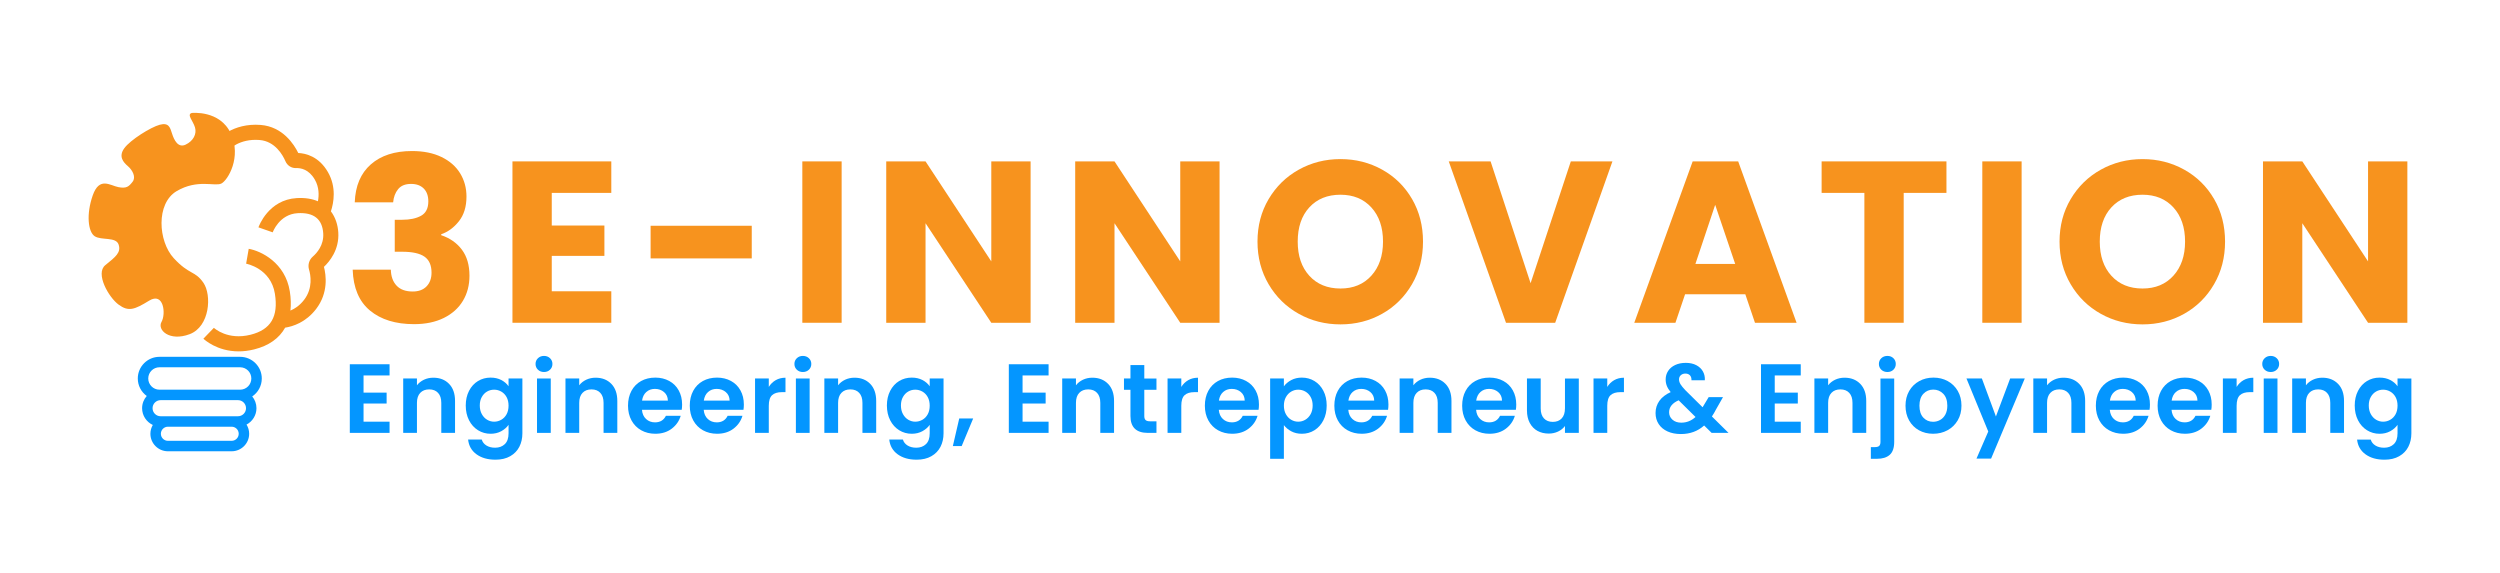 <?xml version="1.0" encoding="utf-8"?>
<!-- Generator: Adobe Illustrator 23.1.0, SVG Export Plug-In . SVG Version: 6.00 Build 0)  -->
<svg version="1.1" id="Layer_1" xmlns="http://www.w3.org/2000/svg" xmlns:xlink="http://www.w3.org/1999/xlink" x="0px" y="0px"
	 viewBox="0 0 3444.57 788.86" style="enable-background:new 0 0 3444.57 788.86;" xml:space="preserve">
<style type="text/css">
	.st0{fill:#F7931E;}
	.st1{fill:#0496FF;}
</style>
<g>
	<path class="st0" d="M466.11,320.18c-0.65-10.21-3.81-20.55-10.19-28.97c3.93-11.92,7.84-33.27-4.05-54
		c-12.52-21.84-30.79-25.96-40.92-26.4c-5.62-11.53-21.18-36.29-51.81-38.67c-38.96-3.03-59.07,20.09-59.9,21.07l15.8,13.55
		c0.58-0.66,14.53-16.04,42.49-13.87c21.66,1.68,32.23,21.08,35.77,29.33c2.55,5.94,8.35,9.63,14.76,9.37
		c6.08-0.23,17.47,1.52,25.76,15.98c5.95,10.37,5.8,21.41,4.22,29.76c-7.81-3.35-17.43-5.07-29.15-4.39
		c-39.07,2.27-52.26,38.76-52.8,40.31l19.65,6.87c0.09-0.25,8.99-24.92,34.36-26.4c22.13-1.29,34,8.06,35.25,27.79
		c1.02,16.08-8.58,26.98-14.39,32.04c-5.07,4.42-7.1,11.45-5.17,17.91c2.12,7.1,5.69,25.36-6.74,41.6
		c-6.01,7.85-12.88,12.33-18.9,14.89c0.94-8.09,0.68-16.94-0.84-26.5c-6.32-39.68-39.8-55.71-56.62-58.64l-3.57,20.5
		c0.34,0.06,34.05,6.33,39.64,41.41c5.03,31.56-5.64,49.51-33.56,56.49c-31.43,7.86-49.8-8.86-50.51-9.52l-14.46,14.97
		c0.89,0.86,18.5,17.47,48.54,17.47c6.58,0,13.75-0.8,21.47-2.73c20.14-5.03,34.49-15.27,42.62-29.93
		c10.69-1.67,28.54-7.27,42.7-25.76c17.08-22.3,13.75-46.65,10.77-58.03C453.94,360.53,467.63,344.18,466.11,320.18z"/>
	<path class="st0" d="M264.18,155.67c0,0,38.77-4.35,53.86,28.25s-4.12,64.5-13.04,68.96c-8.92,4.46-32.71-6.52-61.52,10.41
		c-28.82,16.92-25.62,69.07-4.12,92.4c21.5,23.33,29.11,16.92,40.85,33.85c11.75,16.92,9,60.38-18.9,70.9s-45.06-5.95-38.77-16.92
		c6.29-10.98,3.09-41.62-17.04-29.27s-28.36,15.55-42.08,5.49s-32.48-43-18.3-54.43c14.18-11.44,21.96-17.38,18.3-28.36
		c-3.66-10.98-23.79-5.49-32.93-11.44s-11.89-30.19-2.74-56.26c9.15-26.07,23.79-13.72,35.22-11.44
		c11.44,2.29,14.64-0.91,19.67-7.32c5.03-6.41,0-16.01-6.4-21.5s-13.27-13.27-5.03-24.7c8.23-11.44,36.59-29.15,48.94-32.41
		c12.35-3.27,14.18,3.6,16.92,12.29c2.74,8.69,8.23,20.13,18.75,15.09c10.52-5.04,15.55-14.64,12.81-23.79
		C265.9,166.3,256.98,157.84,264.18,155.67z"/>
	<path class="st0" d="M636.39,344c-6.97-9.29-16.47-15.94-28.51-19.95v-1.27c9.29-3.17,17.42-9.13,24.39-17.9
		c6.97-8.76,10.45-20.11,10.45-34.05c0-11.82-2.91-22.49-8.71-31.99c-5.81-9.5-14.36-17-25.66-22.49s-24.86-8.24-40.7-8.24
		c-23.86,0-42.76,6.13-56.7,18.37c-13.94,12.25-21.33,29.67-22.17,52.26h52.9c0.63-7.18,2.9-13.19,6.81-18.05
		c3.91-4.85,9.87-7.28,17.9-7.28c7.39,0,13.19,2.11,17.42,6.33c4.22,4.23,6.34,10.14,6.34,17.74c0,9.5-3.33,16.1-9.98,19.8
		c-6.65,3.7-15.36,5.54-26.13,5.54H543.9v44.03h10.14c14.14,0,24.44,2.27,30.88,6.81s9.66,11.88,9.66,22.01
		c0,7.81-2.27,14.1-6.81,18.85s-10.93,7.13-19.16,7.13c-9.72,0-17.1-2.69-22.17-8.08c-5.07-5.38-7.71-12.72-7.92-22.01h-52.58
		c0.84,25.13,8.81,43.92,23.91,56.38c15.09,12.46,35.32,18.69,60.66,18.69c15.84,0,29.51-2.85,41.02-8.55
		c11.51-5.7,20.27-13.57,26.29-23.6c6.02-10.03,9.03-21.59,9.03-34.68C646.84,365.22,643.36,353.29,636.39,344z"/>
	<polygon class="st0" points="842.27,401.33 760.23,401.33 760.23,352.55 832.76,352.55 832.76,310.74 760.23,310.74 760.23,265.77 
		842.27,265.77 842.27,222.37 706.07,222.37 706.07,444.72 842.27,444.72 	"/>
	<rect x="896.42" y="311.06" class="st0" width="139.36" height="44.98"/>
	<rect x="1105.47" y="222.37" class="st0" width="54.16" height="222.35"/>
	<polygon class="st0" points="1419.99,222.37 1365.83,222.37 1365.83,360.15 1275.24,222.37 1221.08,222.37 1221.08,444.72 
		1275.24,444.72 1275.24,307.57 1365.83,444.72 1419.99,444.72 	"/>
	<polygon class="st0" points="1680.35,444.72 1680.35,222.37 1626.18,222.37 1626.18,360.15 1535.6,222.37 1481.43,222.37 
		1481.43,444.72 1535.6,444.72 1535.6,307.57 1626.18,444.72 	"/>
	<path class="st0" d="M1960.66,332.91c0-21.75-5.02-41.28-15.04-58.6c-10.03-17.31-23.76-30.83-41.18-40.54
		c-17.42-9.71-36.58-14.57-57.49-14.57s-40.07,4.86-57.49,14.57s-31.25,23.23-41.49,40.54c-10.24,17.32-15.36,36.85-15.36,58.6
		s5.12,41.33,15.36,58.76c10.24,17.42,24.07,30.99,41.49,40.7c17.42,9.72,36.58,14.57,57.49,14.57s40.01-4.85,57.33-14.57
		c17.31-9.71,31.04-23.28,41.18-40.7C1955.59,374.25,1960.66,354.67,1960.66,332.91z M1889.55,379.79
		c-10.67,11.83-24.86,17.74-42.6,17.74c-17.95,0-32.26-5.86-42.92-17.58c-10.67-11.72-16-27.4-16-47.04c0-19.85,5.33-35.58,16-47.19
		c10.66-11.61,24.97-17.42,42.92-17.42c17.74,0,31.94,5.86,42.6,17.58s16,27.4,16,47.04
		C1905.55,352.34,1900.21,367.97,1889.55,379.79z"/>
	<polygon class="st0" points="2142.78,444.72 2221.65,222.37 2164.32,222.37 2108.89,390.24 2053.78,222.37 1996.13,222.37 
		2075,444.72 	"/>
	<path class="st0" d="M2394.91,222.37h-62.71l-80.45,222.35h56.7l13.3-39.27h82.99l13.3,39.27h57.33L2394.91,222.37z
		 M2335.99,363.64l27.24-81.4l27.56,81.4H2335.99z"/>
	<polygon class="st0" points="2681.87,222.37 2509.88,222.37 2509.88,265.77 2568.8,265.77 2568.8,444.72 2622.96,444.72 
		2622.96,265.77 2681.87,265.77 	"/>
	<rect x="2731.28" y="222.37" class="st0" width="54.16" height="222.35"/>
	<path class="st0" d="M3050.71,274.32c-10.03-17.31-23.76-30.83-41.18-40.54c-17.42-9.71-36.58-14.57-57.49-14.57
		c-20.9,0-40.07,4.86-57.49,14.57s-31.25,23.23-41.49,40.54c-10.24,17.32-15.36,36.85-15.36,58.6s5.12,41.33,15.36,58.76
		c10.24,17.42,24.07,30.99,41.49,40.7c17.42,9.72,36.58,14.57,57.49,14.57c20.9,0,40.01-4.85,57.33-14.57
		c17.31-9.71,31.04-23.28,41.18-40.7c10.14-17.42,15.2-37,15.2-58.76C3065.75,311.17,3060.74,291.63,3050.71,274.32z
		 M2994.65,379.79c-10.67,11.83-24.86,17.74-42.6,17.74c-17.95,0-32.26-5.86-42.92-17.58c-10.67-11.72-16-27.4-16-47.04
		c0-19.85,5.33-35.58,16-47.19c10.66-11.61,24.97-17.42,42.92-17.42c17.74,0,31.94,5.86,42.6,17.58c10.66,11.72,16,27.4,16,47.04
		C3010.64,352.34,3005.31,367.97,2994.65,379.79z"/>
	<polygon class="st0" points="3172.18,307.57 3262.76,444.72 3316.93,444.72 3316.93,222.37 3262.76,222.37 3262.76,360.15 
		3172.18,222.37 3118.01,222.37 3118.01,444.72 3172.18,444.72 	"/>
	<g>
		<path class="st1" d="M3128.62,490.39c-3.34,0-6.11,1.06-8.32,3.18s-3.31,4.76-3.31,7.91c0,3.16,1.1,5.8,3.31,7.91
			c2.21,2.12,4.98,3.18,8.32,3.18s6.11-1.06,8.32-3.18s3.31-4.76,3.31-7.91s-1.11-5.79-3.31-7.91
			C3134.73,491.45,3131.96,490.39,3128.62,490.39z"/>
		<path class="st1" d="M2600.56,490.39c-3.43,0-6.24,1.06-8.45,3.18s-3.31,4.76-3.31,7.91c0,3.16,1.1,5.8,3.31,7.91
			c2.21,2.12,5.03,3.18,8.45,3.18c3.34,0,6.09-1.06,8.25-3.18s3.25-4.76,3.25-7.91s-1.08-5.79-3.25-7.91
			C2606.65,491.45,2603.9,490.39,2600.56,490.39z"/>
		<polygon class="st1" points="481.97,596.43 536.75,596.43 536.75,581.01 500.9,581.01 500.9,555.99 532.69,555.99 532.69,540.97 
			500.9,540.97 500.9,517.3 536.75,517.3 536.75,501.88 481.97,501.88 		"/>
		<path class="st1" d="M597.08,520.41c-4.69,0-8.99,0.93-12.92,2.77c-3.92,1.85-7.15,4.4-9.67,7.64v-9.33h-18.94v74.94h18.94v-41.39
			c0-5.95,1.51-10.53,4.53-13.73s7.15-4.8,12.38-4.8c5.14,0,9.2,1.6,12.17,4.8c2.98,3.2,4.46,7.78,4.46,13.73v41.39h18.94v-43.96
			c0-10.1-2.75-17.97-8.25-23.6C613.22,523.23,606,520.41,597.08,520.41z"/>
		<path class="st1" d="M700.69,532.18c-2.44-3.52-5.77-6.38-10.01-8.59s-9.15-3.31-14.74-3.31c-6.4,0-12.2,1.58-17.38,4.73
			c-5.19,3.16-9.29,7.67-12.31,13.53s-4.53,12.58-4.53,20.15c0,7.67,1.51,14.45,4.53,20.36s7.15,10.48,12.38,13.73
			s11,4.87,17.31,4.87c5.5,0,10.39-1.17,14.68-3.52c4.28-2.34,7.64-5.27,10.08-8.79v11.63c0,6.67-1.71,11.65-5.14,14.95
			c-3.43,3.29-7.89,4.94-13.39,4.94c-4.69,0-8.68-1.01-11.97-3.04s-5.43-4.76-6.43-8.18h-18.8c0.9,8.57,4.76,15.33,11.56,20.29
			c6.81,4.96,15.53,7.44,26.17,7.44c7.93,0,14.7-1.6,20.29-4.8c5.59-3.2,9.78-7.53,12.58-12.99c2.79-5.46,4.19-11.66,4.19-18.6
			V521.5h-19.07V532.18z M697.98,570.8c-1.8,3.29-4.24,5.82-7.3,7.57c-3.07,1.76-6.36,2.64-9.87,2.64c-3.43,0-6.65-0.9-9.67-2.7
			c-3.02-1.8-5.46-4.4-7.3-7.78c-1.85-3.38-2.77-7.32-2.77-11.84c0-4.51,0.92-8.41,2.77-11.7c1.85-3.29,4.26-5.79,7.24-7.51
			c2.98-1.71,6.22-2.57,9.74-2.57s6.81,0.88,9.87,2.64s5.5,4.28,7.3,7.57c1.8,3.29,2.71,7.24,2.71,11.84
			C700.69,563.56,699.78,567.51,697.98,570.8z"/>
		<rect x="739.91" y="521.5" class="st1" width="18.94" height="74.94"/>
		<path class="st1" d="M749.52,490.39c-3.34,0-6.11,1.06-8.32,3.18s-3.31,4.76-3.31,7.91c0,3.16,1.1,5.8,3.31,7.91
			c2.21,2.12,4.98,3.18,8.32,3.18c3.33,0,6.11-1.06,8.32-3.18s3.31-4.76,3.31-7.91s-1.11-5.79-3.31-7.91
			C755.62,491.45,752.85,490.39,749.52,490.39z"/>
		<path class="st1" d="M820.66,520.41c-4.69,0-8.99,0.93-12.92,2.77c-3.92,1.85-7.15,4.4-9.67,7.64v-9.33h-18.94v74.94h18.94v-41.39
			c0-5.95,1.51-10.53,4.53-13.73s7.15-4.8,12.38-4.8c5.14,0,9.2,1.6,12.17,4.8c2.98,3.2,4.46,7.78,4.46,13.73v41.39h18.94v-43.96
			c0-10.1-2.75-17.97-8.25-23.6C836.8,523.23,829.59,520.41,820.66,520.41z"/>
		<path class="st1" d="M922.04,524.88c-5.64-3.06-12.02-4.6-19.14-4.6c-7.4,0-13.93,1.58-19.61,4.73
			c-5.68,3.16-10.1,7.67-13.26,13.53c-3.16,5.86-4.73,12.67-4.73,20.42c0,7.67,1.6,14.43,4.8,20.29s7.66,10.4,13.39,13.59
			c5.73,3.2,12.19,4.8,19.41,4.8c8.93,0,16.46-2.32,22.59-6.97c6.13-4.64,10.28-10.57,12.44-17.79h-20.42
			c-2.98,6.04-7.98,9.06-15.01,9.06c-4.87,0-8.97-1.53-12.31-4.6c-3.34-3.06-5.23-7.3-5.68-12.71h54.78c0.36-2.17,0.54-4.6,0.54-7.3
			c0-7.3-1.55-13.77-4.67-19.41C932.05,532.3,927.68,527.94,922.04,524.88z M884.64,551.93c0.72-5.05,2.68-8.99,5.88-11.84
			c3.2-2.84,7.15-4.26,11.84-4.26c4.96,0,9.15,1.47,12.58,4.39c3.43,2.93,5.18,6.83,5.28,11.7h-35.58V551.93z"/>
		<path class="st1" d="M1007.12,524.88c-5.64-3.06-12.02-4.6-19.14-4.6c-7.4,0-13.93,1.58-19.61,4.73
			c-5.68,3.16-10.1,7.67-13.26,13.53c-3.16,5.86-4.73,12.67-4.73,20.42c0,7.67,1.6,14.43,4.8,20.29s7.66,10.4,13.39,13.59
			c5.73,3.2,12.19,4.8,19.41,4.8c8.93,0,16.46-2.32,22.59-6.97c6.13-4.64,10.28-10.57,12.44-17.79h-20.42
			c-2.98,6.04-7.98,9.06-15.01,9.06c-4.87,0-8.97-1.53-12.31-4.6c-3.34-3.06-5.23-7.3-5.68-12.71h54.78c0.36-2.17,0.54-4.6,0.54-7.3
			c0-7.3-1.55-13.77-4.67-19.41C1017.13,532.3,1012.76,527.94,1007.12,524.88z M969.72,551.93c0.72-5.05,2.68-8.99,5.88-11.84
			c3.2-2.84,7.15-4.26,11.84-4.26c4.96,0,9.15,1.47,12.58,4.39c3.43,2.93,5.18,6.83,5.28,11.7h-35.58V551.93z"/>
		<path class="st1" d="M1059.26,533.13V521.5h-18.94v74.94h18.94v-37.33c0-6.94,1.51-11.81,4.53-14.61
			c3.02-2.79,7.51-4.19,13.46-4.19h5.01v-19.88c-5.05,0-9.54,1.13-13.46,3.38C1064.88,526.05,1061.7,529.16,1059.26,533.13z"/>
		<rect x="1096.6" y="521.5" class="st1" width="18.94" height="74.94"/>
		<path class="st1" d="M1106.2,490.39c-3.34,0-6.11,1.06-8.32,3.18s-3.31,4.76-3.31,7.91c0,3.16,1.1,5.8,3.31,7.91
			c2.21,2.12,4.98,3.18,8.32,3.18c3.33,0,6.11-1.06,8.32-3.18s3.31-4.76,3.31-7.91s-1.11-5.79-3.31-7.91
			C1112.31,491.45,1109.53,490.39,1106.2,490.39z"/>
		<path class="st1" d="M1177.35,520.41c-4.69,0-8.99,0.93-12.92,2.77c-3.92,1.85-7.15,4.4-9.67,7.64v-9.33h-18.94v74.94h18.94
			v-41.39c0-5.95,1.51-10.53,4.53-13.73s7.15-4.8,12.38-4.8c5.14,0,9.2,1.6,12.17,4.8c2.98,3.2,4.46,7.78,4.46,13.73v41.39h18.94
			v-43.96c0-10.1-2.75-17.97-8.25-23.6C1193.49,523.23,1186.27,520.41,1177.35,520.41z"/>
		<path class="st1" d="M1280.96,532.18c-2.44-3.52-5.77-6.38-10.01-8.59s-9.15-3.31-14.74-3.31c-6.4,0-12.2,1.58-17.38,4.73
			c-5.19,3.16-9.29,7.67-12.31,13.53s-4.53,12.58-4.53,20.15c0,7.67,1.51,14.45,4.53,20.36s7.15,10.48,12.38,13.73
			s11,4.87,17.31,4.87c5.5,0,10.39-1.17,14.68-3.52c4.28-2.34,7.64-5.27,10.08-8.79v11.63c0,6.67-1.71,11.65-5.14,14.95
			c-3.43,3.29-7.89,4.94-13.39,4.94c-4.69,0-8.68-1.01-11.97-3.04c-3.29-2.03-5.43-4.76-6.42-8.18h-18.8
			c0.9,8.57,4.76,15.33,11.56,20.29c6.81,4.96,15.53,7.44,26.17,7.44c7.93,0,14.7-1.6,20.29-4.8c5.59-3.2,9.78-7.53,12.58-12.99
			c2.79-5.46,4.19-11.66,4.19-18.6V521.5h-19.07v10.68H1280.96z M1278.25,570.8c-1.81,3.29-4.24,5.82-7.3,7.57
			c-3.07,1.76-6.36,2.64-9.87,2.64c-3.43,0-6.65-0.9-9.67-2.7c-3.02-1.8-5.46-4.4-7.3-7.78c-1.85-3.38-2.77-7.32-2.77-11.84
			c0-4.51,0.92-8.41,2.77-11.7c1.85-3.29,4.26-5.79,7.24-7.51c2.98-1.71,6.22-2.57,9.74-2.57s6.81,0.88,9.87,2.64
			c3.06,1.76,5.5,4.28,7.3,7.57c1.8,3.29,2.71,7.24,2.71,11.84C1280.96,563.56,1280.06,567.51,1278.25,570.8z"/>
		<polygon class="st1" points="1312.88,614.56 1325.05,614.56 1340.88,576.55 1321.67,576.55 		"/>
		<polygon class="st1" points="1389.98,596.43 1444.76,596.43 1444.76,581.01 1408.91,581.01 1408.91,555.99 1440.7,555.99 
			1440.7,540.97 1408.91,540.97 1408.91,517.3 1444.76,517.3 1444.76,501.88 1389.98,501.88 		"/>
		<path class="st1" d="M1505.08,520.41c-4.69,0-8.99,0.93-12.92,2.77c-3.92,1.85-7.15,4.4-9.67,7.64v-9.33h-18.94v74.94h18.94
			v-41.39c0-5.95,1.51-10.53,4.53-13.73s7.15-4.8,12.38-4.8c5.14,0,9.2,1.6,12.17,4.8c2.98,3.2,4.46,7.78,4.46,13.73v41.39h18.94
			v-43.96c0-10.1-2.75-17.97-8.25-23.6C1521.23,523.23,1514.01,520.41,1505.08,520.41z"/>
		<path class="st1" d="M1576.64,502.97h-19.07v18.53h-8.93v15.55h8.93v36.12c0,15.51,7.98,23.27,23.94,23.27h11.9v-15.96h-8.79
			c-2.89,0-4.94-0.56-6.15-1.69c-1.22-1.13-1.83-2.95-1.83-5.48v-36.25h16.77v-15.55h-16.77V502.97z"/>
		<path class="st1" d="M1627.63,533.13V521.5h-18.94v74.94h18.94v-37.33c0-6.94,1.51-11.81,4.53-14.61
			c3.02-2.79,7.51-4.19,13.46-4.19h5.01v-19.88c-5.05,0-9.54,1.13-13.46,3.38C1633.25,526.05,1630.07,529.16,1627.63,533.13z"/>
		<path class="st1" d="M1716.84,524.88c-5.64-3.06-12.02-4.6-19.14-4.6c-7.4,0-13.93,1.58-19.61,4.73
			c-5.68,3.16-10.1,7.67-13.26,13.53s-4.73,12.67-4.73,20.42c0,7.67,1.6,14.43,4.8,20.29c3.2,5.86,7.66,10.4,13.39,13.59
			c5.73,3.2,12.19,4.8,19.41,4.8c8.93,0,16.46-2.32,22.59-6.97c6.13-4.64,10.28-10.57,12.44-17.79h-20.42
			c-2.98,6.04-7.98,9.06-15.01,9.06c-4.87,0-8.97-1.53-12.31-4.6c-3.34-3.06-5.23-7.3-5.68-12.71h54.78c0.36-2.17,0.54-4.6,0.54-7.3
			c0-7.3-1.56-13.77-4.67-19.41C1726.85,532.3,1722.47,527.94,1716.84,524.88z M1679.44,551.93c0.72-5.05,2.68-8.99,5.88-11.84
			c3.2-2.84,7.15-4.26,11.83-4.26c4.96,0,9.15,1.47,12.58,4.39c3.43,2.93,5.18,6.83,5.28,11.7h-35.57V551.93z"/>
		<path class="st1" d="M1811.11,525.01c-5.19-3.15-10.98-4.73-17.38-4.73c-5.5,0-10.4,1.15-14.68,3.45
			c-4.28,2.3-7.64,5.16-10.08,8.59V521.5h-18.94v110.64h18.94v-46.39c2.61,3.43,6.02,6.27,10.21,8.52s9.04,3.38,14.54,3.38
			c6.4,0,12.19-1.62,17.38-4.87c5.18-3.25,9.29-7.82,12.31-13.73s4.53-12.69,4.53-20.36c0-7.66-1.51-14.41-4.53-20.22
			C1820.4,532.65,1816.3,528.17,1811.11,525.01z M1805.84,570.6c-1.85,3.34-4.28,5.91-7.3,7.71c-3.02,1.8-6.29,2.7-9.81,2.7
			c-3.43,0-6.65-0.88-9.67-2.64s-5.46-4.31-7.3-7.64c-1.85-3.33-2.77-7.26-2.77-11.77s0.92-8.43,2.77-11.77
			c1.85-3.33,4.28-5.88,7.3-7.64s6.24-2.64,9.67-2.64c3.52,0,6.79,0.86,9.81,2.57s5.45,4.22,7.3,7.51c1.85,3.29,2.77,7.19,2.77,11.7
			C1808.61,563.29,1807.68,567.26,1805.84,570.6z"/>
		<path class="st1" d="M1895.25,524.88c-5.64-3.06-12.02-4.6-19.14-4.6c-7.4,0-13.93,1.58-19.61,4.73
			c-5.68,3.16-10.1,7.67-13.26,13.53s-4.73,12.67-4.73,20.42c0,7.67,1.6,14.43,4.8,20.29c3.2,5.86,7.66,10.4,13.39,13.59
			c5.73,3.2,12.19,4.8,19.41,4.8c8.93,0,16.46-2.32,22.59-6.97c6.13-4.64,10.28-10.57,12.44-17.79h-20.42
			c-2.98,6.04-7.98,9.06-15.01,9.06c-4.87,0-8.97-1.53-12.31-4.6c-3.34-3.06-5.23-7.3-5.68-12.71h54.78c0.36-2.17,0.54-4.6,0.54-7.3
			c0-7.3-1.56-13.77-4.67-19.41C1905.25,532.3,1900.88,527.94,1895.25,524.88z M1857.85,551.93c0.72-5.05,2.68-8.99,5.88-11.84
			c3.2-2.84,7.15-4.26,11.84-4.26c4.96,0,9.15,1.47,12.58,4.39c3.43,2.93,5.18,6.83,5.27,11.7h-35.57V551.93z"/>
		<path class="st1" d="M1969.98,520.41c-4.69,0-8.99,0.93-12.92,2.77c-3.92,1.85-7.15,4.4-9.67,7.64v-9.33h-18.94v74.94h18.94
			v-41.39c0-5.95,1.51-10.53,4.53-13.73s7.15-4.8,12.38-4.8c5.14,0,9.2,1.6,12.17,4.8c2.98,3.2,4.46,7.78,4.46,13.73v41.39h18.94
			v-43.96c0-10.1-2.75-17.97-8.25-23.6C1986.12,523.23,1978.9,520.41,1969.98,520.41z"/>
		<path class="st1" d="M2071.35,524.88c-5.64-3.06-12.02-4.6-19.14-4.6c-7.4,0-13.93,1.58-19.61,4.73
			c-5.68,3.16-10.1,7.67-13.26,13.53s-4.73,12.67-4.73,20.42c0,7.67,1.6,14.43,4.8,20.29c3.2,5.86,7.66,10.4,13.39,13.59
			c5.73,3.2,12.19,4.8,19.41,4.8c8.93,0,16.46-2.32,22.59-6.97c6.13-4.64,10.28-10.57,12.44-17.79h-20.42
			c-2.98,6.04-7.98,9.06-15.01,9.06c-4.87,0-8.97-1.53-12.31-4.6c-3.34-3.06-5.23-7.3-5.68-12.71h54.78c0.36-2.17,0.54-4.6,0.54-7.3
			c0-7.3-1.56-13.77-4.67-19.41C2081.36,532.3,2076.99,527.94,2071.35,524.88z M2033.95,551.93c0.72-5.05,2.68-8.99,5.88-11.84
			c3.2-2.84,7.15-4.26,11.84-4.26c4.96,0,9.15,1.47,12.58,4.39c3.43,2.93,5.18,6.83,5.27,11.7h-35.57V551.93z"/>
		<path class="st1" d="M2156.23,562.75c0,5.95-1.49,10.53-4.46,13.73c-2.98,3.2-7.08,4.8-12.31,4.8c-5.14,0-9.2-1.6-12.17-4.8
			c-2.98-3.2-4.46-7.78-4.46-13.73V521.5h-18.94v43.96c0,6.67,1.29,12.42,3.86,17.25c2.57,4.82,6.11,8.48,10.62,10.96
			s9.69,3.72,15.56,3.72c4.6,0,8.86-0.93,12.78-2.77c3.92-1.85,7.1-4.4,9.54-7.64v9.47h19.07v-74.94h-19.07v41.24H2156.23z"/>
		<path class="st1" d="M2214.53,533.13V521.5h-18.94v74.94h18.94v-37.33c0-6.94,1.51-11.81,4.53-14.61
			c3.02-2.79,7.51-4.19,13.46-4.19h5v-19.88c-5.05,0-9.54,1.13-13.46,3.38C2220.14,526.05,2216.96,529.16,2214.53,533.13z"/>
		<path class="st1" d="M2364.53,563.83l9.47-16.64h-19.75l-7.71,12.85c-0.09,0.18-0.18,0.36-0.27,0.54s-0.23,0.36-0.4,0.54
			l-23.81-23.54c-3.07-3.25-5.28-5.97-6.63-8.18c-1.35-2.21-2.03-4.44-2.03-6.7c0-2.34,0.83-4.26,2.5-5.75s3.76-2.23,6.29-2.23
			c2.61,0,4.69,0.79,6.22,2.37s2.25,3.86,2.16,6.83h18.4c0.27-4.42-0.59-8.43-2.57-12.04c-1.99-3.61-5.01-6.49-9.06-8.66
			c-4.06-2.16-8.93-3.25-14.61-3.25c-5.59,0-10.48,0.99-14.68,2.98c-4.19,1.98-7.42,4.71-9.67,8.18c-2.25,3.47-3.38,7.37-3.38,11.7
			c0,3.16,0.54,6.11,1.62,8.86s2.84,5.61,5.28,8.59c-6.85,3.07-12.04,7.08-15.56,12.04c-3.52,4.96-5.27,10.55-5.27,16.77
			c0,5.77,1.44,10.84,4.33,15.22c2.88,4.37,6.97,7.76,12.24,10.15c5.28,2.39,11.38,3.58,18.33,3.58c12.62,0,23.31-3.92,32.06-11.77
			l10.28,10.15h23.27l-22.86-22.59C2360.79,570.69,2362.73,567.35,2364.53,563.83z M2316.51,582.36c-5.05,0-9.11-1.37-12.17-4.12
			c-3.07-2.75-4.6-6.16-4.6-10.21c0-7.12,4.37-12.62,13.12-16.5l23.27,22.99C2330.45,579.75,2323.91,582.36,2316.51,582.36z"/>
		<polygon class="st1" points="2426.35,596.43 2481.13,596.43 2481.13,581.01 2445.28,581.01 2445.28,555.99 2477.07,555.99 
			2477.07,540.97 2445.28,540.97 2445.28,517.3 2481.13,517.3 2481.13,501.88 2426.35,501.88 		"/>
		<path class="st1" d="M2541.46,520.41c-4.69,0-8.99,0.93-12.92,2.77c-3.92,1.85-7.15,4.4-9.67,7.64v-9.33h-18.94v74.94h18.94
			v-41.39c0-5.95,1.51-10.53,4.53-13.73s7.15-4.8,12.38-4.8c5.14,0,9.2,1.6,12.17,4.8c2.98,3.2,4.46,7.78,4.46,13.73v41.39h18.94
			v-43.96c0-10.1-2.75-17.97-8.25-23.6C2557.6,523.23,2550.38,520.41,2541.46,520.41z"/>
		<path class="st1" d="M2590.96,608.88c0,2.52-0.59,4.35-1.76,5.48s-3.2,1.69-6.09,1.69h-5.41v16.1h8.39
			c7.66,0,13.55-1.83,17.65-5.48c4.1-3.65,6.15-9.63,6.15-17.92v-87.24h-18.94v87.37H2590.96z"/>
		<path class="st1" d="M2683.62,525.08c-5.86-3.2-12.4-4.8-19.61-4.8c-7.22,0-13.75,1.6-19.61,4.8c-5.86,3.2-10.48,7.73-13.86,13.59
			c-3.38,5.86-5.07,12.63-5.07,20.29c0,7.67,1.64,14.43,4.94,20.29c3.29,5.86,7.82,10.4,13.59,13.59c5.77,3.2,12.26,4.8,19.48,4.8
			c7.3,0,13.91-1.6,19.81-4.8c5.91-3.2,10.6-7.73,14.07-13.59s5.21-12.62,5.21-20.29c0-7.66-1.69-14.43-5.07-20.29
			C2694.1,532.81,2689.48,528.28,2683.62,525.08z M2680.37,571.14c-1.8,3.34-4.22,5.84-7.24,7.51s-6.25,2.5-9.67,2.5
			c-5.41,0-9.9-1.92-13.46-5.75s-5.34-9.31-5.34-16.43s1.83-12.6,5.48-16.43c3.65-3.83,8.18-5.75,13.59-5.75
			c5.41,0,9.99,1.92,13.73,5.75s5.61,9.31,5.61,16.43C2683.08,563.75,2682.17,567.8,2680.37,571.14z"/>
		<polygon class="st1" points="2750.03,573.84 2730.69,521.5 2709.45,521.5 2739.48,594.54 2723.25,631.87 2743.4,631.87 
			2789.79,521.5 2769.64,521.5 		"/>
		<path class="st1" d="M2843.09,520.41c-4.69,0-8.99,0.93-12.92,2.77c-3.92,1.85-7.15,4.4-9.67,7.64v-9.33h-18.94v74.94h18.94
			v-41.39c0-5.95,1.51-10.53,4.53-13.73s7.15-4.8,12.38-4.8c5.14,0,9.2,1.6,12.17,4.8c2.98,3.2,4.46,7.78,4.46,13.73v41.39h18.94
			v-43.96c0-10.1-2.75-17.97-8.25-23.6C2859.23,523.23,2852.02,520.41,2843.09,520.41z"/>
		<path class="st1" d="M2944.47,524.88c-5.64-3.06-12.02-4.6-19.14-4.6c-7.4,0-13.93,1.58-19.61,4.73
			c-5.68,3.16-10.1,7.67-13.26,13.53s-4.73,12.67-4.73,20.42c0,7.67,1.6,14.43,4.8,20.29s7.66,10.4,13.39,13.59
			c5.73,3.2,12.19,4.8,19.41,4.8c8.93,0,16.46-2.32,22.59-6.97c6.13-4.64,10.28-10.57,12.44-17.79h-20.42
			c-2.98,6.04-7.98,9.06-15.01,9.06c-4.87,0-8.97-1.53-12.31-4.6c-3.34-3.06-5.23-7.3-5.68-12.71h54.78c0.36-2.17,0.54-4.6,0.54-7.3
			c0-7.3-1.56-13.77-4.67-19.41C2954.48,532.3,2950.1,527.94,2944.47,524.88z M2907.07,551.93c0.72-5.05,2.68-8.99,5.88-11.84
			c3.2-2.84,7.15-4.26,11.84-4.26c4.96,0,9.15,1.47,12.58,4.39c3.43,2.93,5.18,6.83,5.27,11.7h-35.57V551.93z"/>
		<path class="st1" d="M3029.55,524.88c-5.64-3.06-12.02-4.6-19.14-4.6c-7.4,0-13.93,1.58-19.61,4.73
			c-5.68,3.16-10.1,7.67-13.26,13.53s-4.73,12.67-4.73,20.42c0,7.67,1.6,14.43,4.8,20.29s7.66,10.4,13.39,13.59
			c5.73,3.2,12.19,4.8,19.41,4.8c8.93,0,16.46-2.32,22.59-6.97c6.13-4.64,10.28-10.57,12.44-17.79h-20.42
			c-2.98,6.04-7.98,9.06-15.01,9.06c-4.87,0-8.97-1.53-12.31-4.6c-3.34-3.06-5.23-7.3-5.68-12.71h54.78c0.36-2.17,0.54-4.6,0.54-7.3
			c0-7.3-1.56-13.77-4.67-19.41C3039.56,532.3,3035.18,527.94,3029.55,524.88z M2992.15,551.93c0.72-5.05,2.68-8.99,5.88-11.84
			c3.2-2.84,7.15-4.26,11.84-4.26c4.96,0,9.15,1.47,12.58,4.39c3.43,2.93,5.18,6.83,5.27,11.7h-35.57V551.93z"/>
		<path class="st1" d="M3081.69,533.13V521.5h-18.94v74.94h18.94v-37.33c0-6.94,1.51-11.81,4.53-14.61
			c3.02-2.79,7.51-4.19,13.46-4.19h5v-19.88c-5.05,0-9.54,1.13-13.46,3.38C3087.3,526.05,3084.12,529.16,3081.69,533.13z"/>
		<rect x="3119.02" y="521.5" class="st1" width="18.94" height="74.94"/>
		<path class="st1" d="M3199.77,520.41c-4.69,0-8.99,0.93-12.92,2.77c-3.92,1.85-7.15,4.4-9.67,7.64v-9.33h-18.94v74.94h18.94
			v-41.39c0-5.95,1.51-10.53,4.53-13.73s7.15-4.8,12.38-4.8c5.14,0,9.2,1.6,12.17,4.8c2.98,3.2,4.46,7.78,4.46,13.73v41.39h18.94
			v-43.96c0-10.1-2.75-17.97-8.25-23.6C3215.91,523.23,3208.7,520.41,3199.77,520.41z"/>
		<path class="st1" d="M3303.38,521.5v10.69c-2.43-3.52-5.77-6.38-10.01-8.59s-9.15-3.31-14.74-3.31c-6.4,0-12.2,1.58-17.38,4.73
			c-5.19,3.16-9.29,7.67-12.31,13.53s-4.53,12.58-4.53,20.15c0,7.67,1.51,14.45,4.53,20.36s7.15,10.48,12.38,13.73
			s11,4.87,17.31,4.87c5.5,0,10.39-1.17,14.68-3.52c4.28-2.34,7.64-5.27,10.08-8.79v11.63c0,6.67-1.71,11.65-5.14,14.95
			c-3.43,3.29-7.89,4.94-13.39,4.94c-4.69,0-8.68-1.01-11.97-3.04s-5.43-4.76-6.43-8.18h-18.8c0.9,8.57,4.76,15.33,11.57,20.29
			c6.81,4.96,15.53,7.44,26.17,7.44c7.93,0,14.7-1.6,20.29-4.8c5.59-3.2,9.78-7.53,12.58-12.99c2.79-5.46,4.19-11.66,4.19-18.6
			v-75.48L3303.38,521.5L3303.38,521.5z M3300.68,570.8c-1.8,3.29-4.24,5.82-7.3,7.57c-3.07,1.76-6.36,2.64-9.87,2.64
			c-3.43,0-6.65-0.9-9.67-2.7c-3.02-1.8-5.46-4.4-7.3-7.78c-1.85-3.38-2.77-7.32-2.77-11.84c0-4.51,0.92-8.41,2.77-11.7
			c1.85-3.29,4.26-5.79,7.24-7.51c2.98-1.71,6.22-2.57,9.74-2.57s6.81,0.88,9.87,2.64s5.5,4.28,7.3,7.57
			c1.8,3.29,2.71,7.24,2.71,11.84C3303.38,563.56,3302.48,567.51,3300.68,570.8z"/>
		<path class="st1" d="M360.7,521.49c0-16.46-13.39-29.85-29.85-29.85H219.7c-16.46,0-29.85,13.39-29.85,29.85
			c0,9.91,4.88,18.68,12.33,24.12c-3.96,4.5-6.39,10.37-6.39,16.82c0,10.21,6.05,19.02,14.74,23.09c-2.09,3.57-3.31,7.71-3.31,12.13
			c0,13.3,10.82,24.13,24.13,24.13h87.82c13.3,0,24.13-10.82,24.13-24.13c0-4.64-1.34-8.96-3.62-12.65
			c8.12-4.27,13.68-12.78,13.68-22.58c0-6.15-2.19-11.8-5.83-16.21C355.48,540.84,360.7,531.76,360.7,521.49z M319.19,607.37h-87.82
			c-5.36,0-9.72-4.36-9.72-9.72s4.36-9.72,9.72-9.72h87.82c5.36,0,9.72,4.36,9.72,9.72S324.55,607.37,319.19,607.37z M327.88,573.52
			h-8.69h-87.82H221.3c-6.12,0-11.09-4.98-11.09-11.09c0-6.12,4.98-11.09,11.09-11.09h106.58c6.12,0,11.09,4.98,11.09,11.09
			S333.99,573.52,327.88,573.52z M330.85,536.92h-2.97H221.3h-1.6c-8.51,0-15.44-6.92-15.44-15.44s6.93-15.44,15.44-15.44h111.15
			c8.51,0,15.44,6.92,15.44,15.44S339.36,536.92,330.85,536.92z"/>
	</g>
</g>
</svg>
